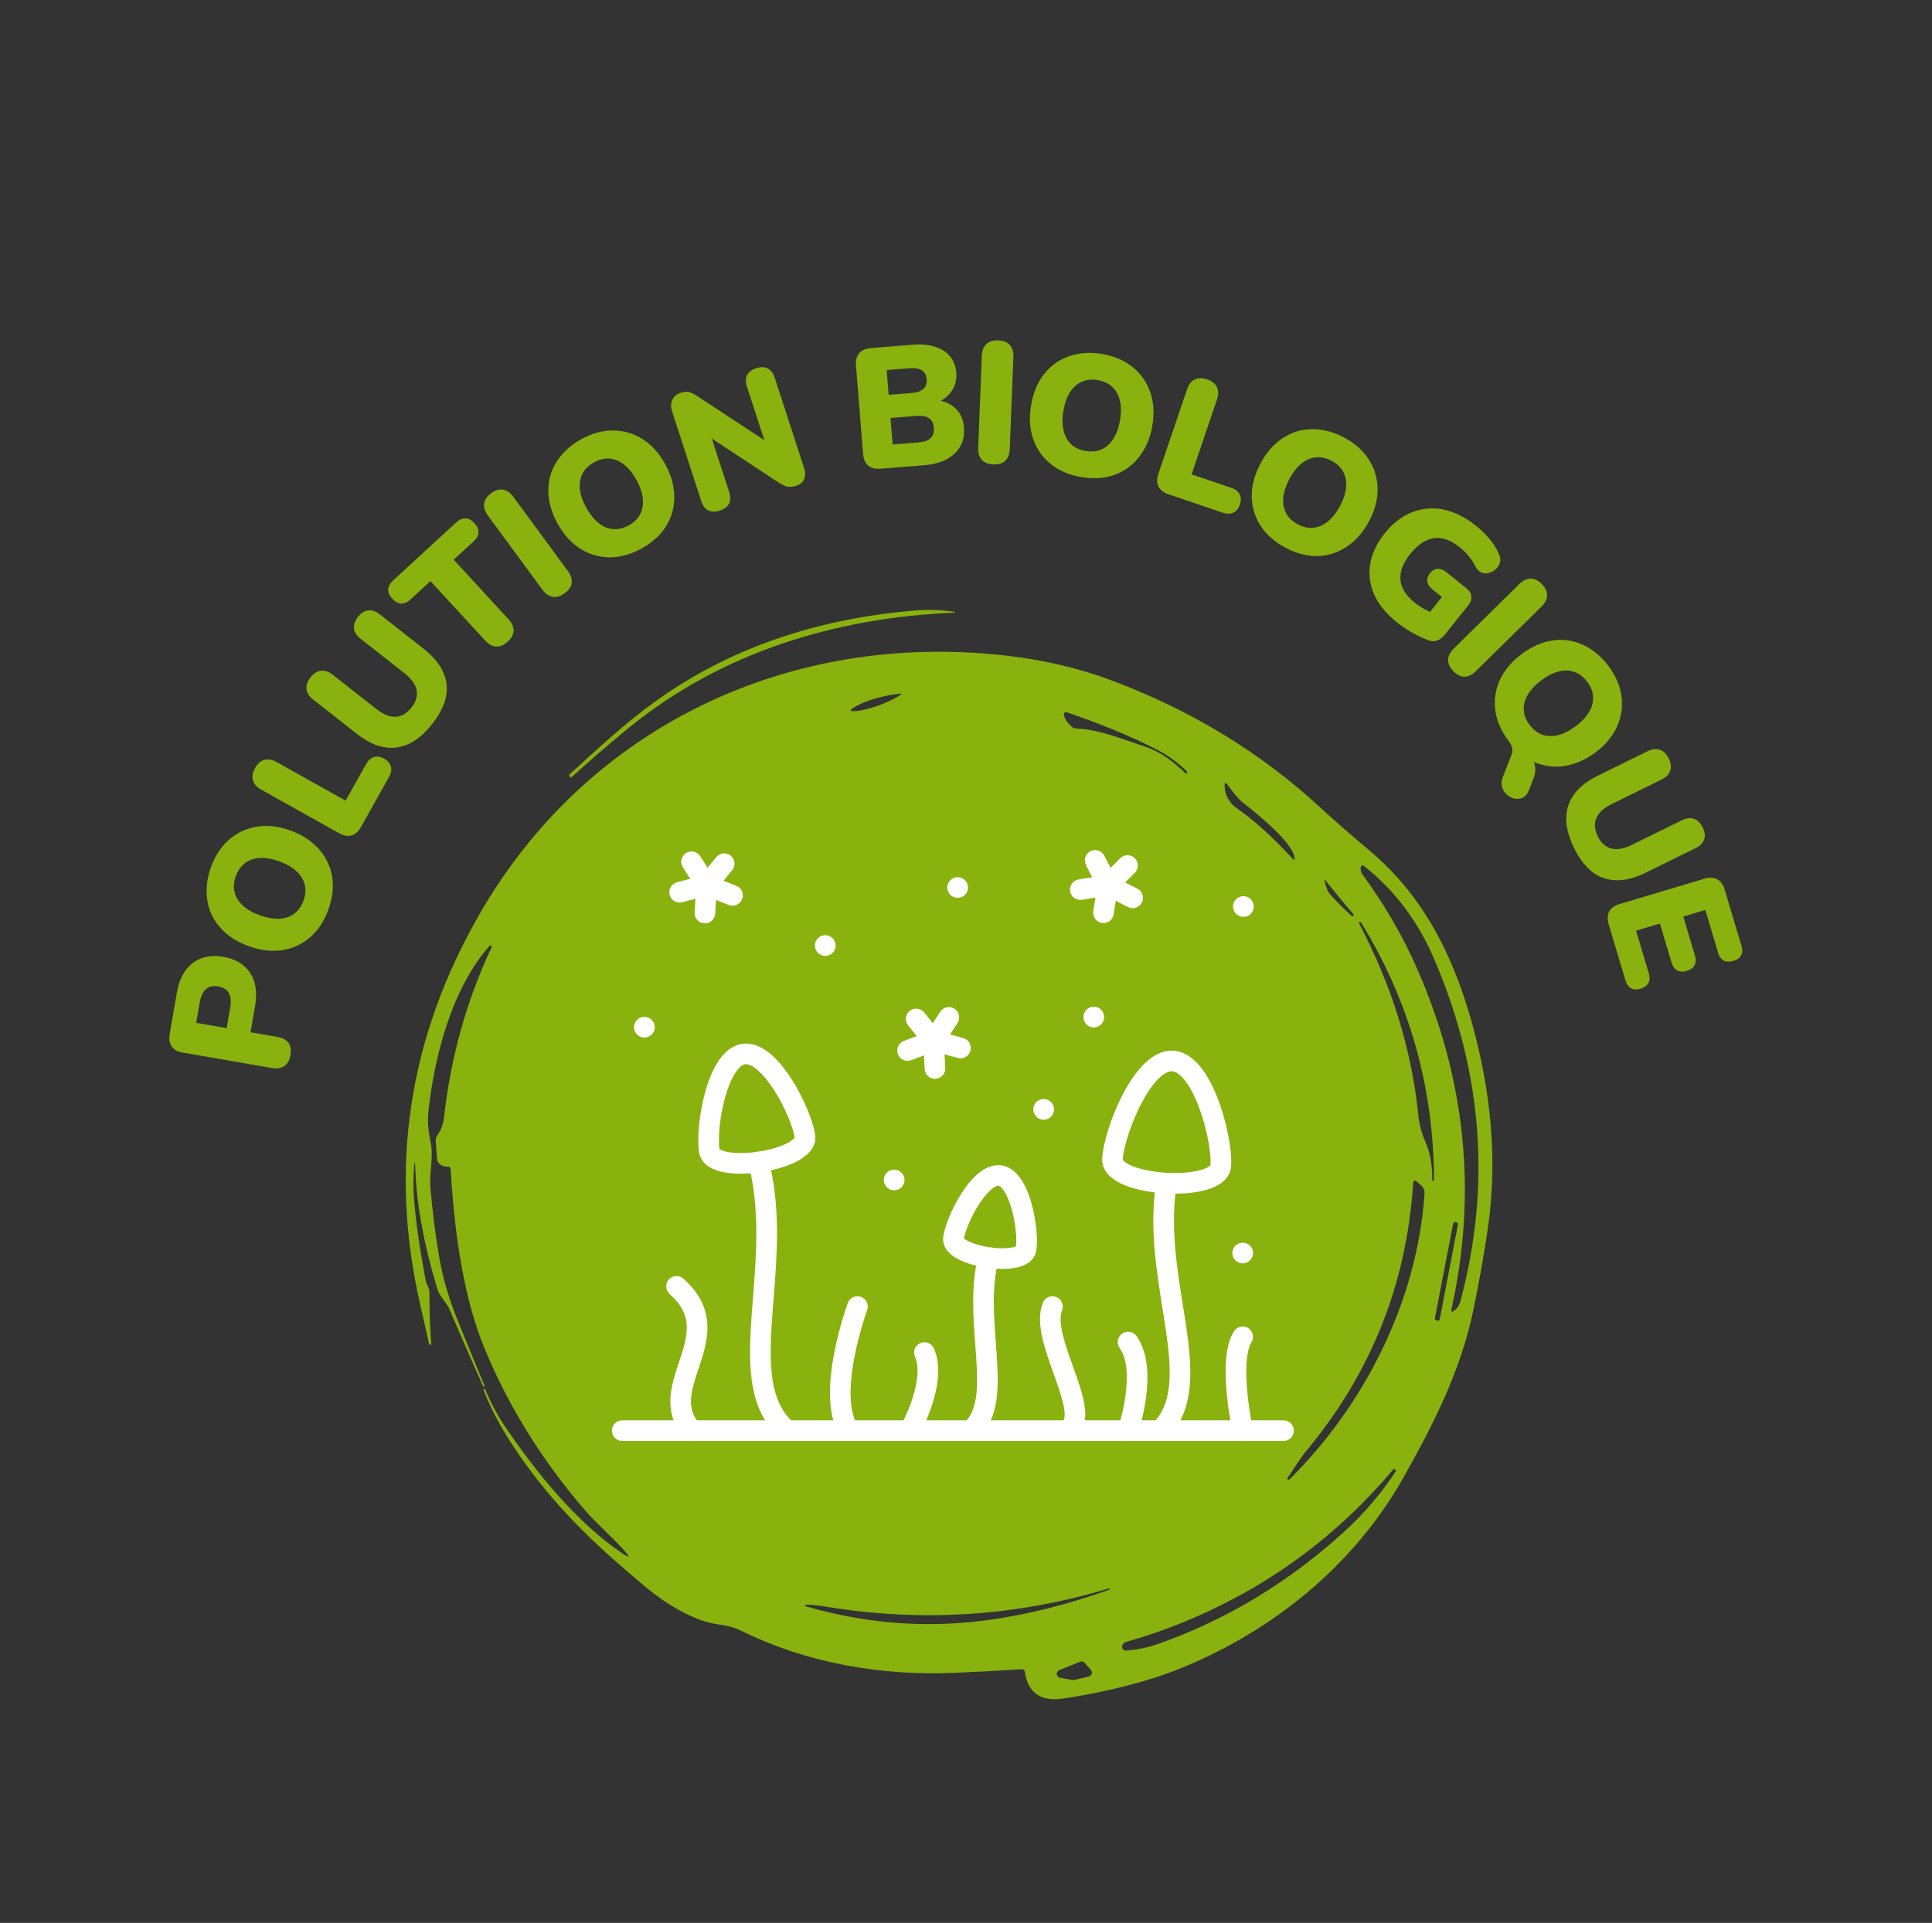 <svg xmlns="http://www.w3.org/2000/svg" width="225" height="224" viewBox="0 0 225 224" fill="none"><rect x="0" y="0" width="225" height="224" fill="#333333" stroke="none"/><path d="M33.829 122.92C33.729 123.498 33.494 123.917 33.124 124.178C32.741 124.436 32.26 124.516 31.682 124.416L21.277 122.615C20.686 122.513 20.26 122.277 19.999 121.907C19.74 121.524 19.661 121.043 19.761 120.465L20.6 115.617C20.873 114.041 21.49 112.896 22.453 112.183C23.404 111.454 24.589 111.213 26.008 111.458C27.427 111.704 28.469 112.331 29.134 113.339C29.787 114.331 29.977 115.616 29.705 117.193L29.176 120.247L32.31 120.789C32.888 120.889 33.315 121.119 33.591 121.478C33.854 121.835 33.933 122.315 33.829 122.92ZM26.398 119.766L26.817 117.342C26.935 116.659 26.881 116.109 26.656 115.691C26.418 115.271 26.003 115.009 25.412 114.907C24.807 114.803 24.329 114.909 23.976 115.227C23.623 115.545 23.388 116.045 23.27 116.729L22.85 119.153L26.398 119.766ZM38.24 105.964C37.753 107.305 37.044 108.381 36.112 109.192C35.167 109.998 34.079 110.497 32.846 110.688C31.618 110.867 30.321 110.709 28.955 110.214C27.927 109.841 27.05 109.346 26.324 108.728C25.602 108.097 25.047 107.378 24.659 106.571C24.276 105.751 24.078 104.871 24.064 103.93C24.038 102.984 24.207 102.01 24.571 101.008C25.057 99.666 25.764 98.597 26.692 97.798C27.624 96.988 28.706 96.487 29.939 96.295C31.158 96.099 32.458 96.251 33.837 96.751C34.864 97.124 35.739 97.626 36.461 98.256C37.187 98.874 37.748 99.595 38.144 100.419C38.532 101.227 38.739 102.103 38.765 103.049C38.778 103.989 38.603 104.961 38.24 105.964ZM35.344 104.914C35.585 104.25 35.633 103.629 35.488 103.051C35.343 102.474 35.021 101.953 34.523 101.489C34.024 101.025 33.362 100.642 32.534 100.342C31.293 99.892 30.228 99.818 29.339 100.12C28.449 100.421 27.825 101.067 27.466 102.057C27.23 102.709 27.182 103.33 27.323 103.92C27.455 104.493 27.771 105.012 28.269 105.476C28.755 105.936 29.417 106.318 30.257 106.622C31.498 107.072 32.57 107.149 33.471 106.852C34.361 106.55 34.985 105.904 35.344 104.914ZM42.031 96.353C41.745 96.865 41.38 97.188 40.938 97.323C40.491 97.439 40.012 97.354 39.5 97.067L30.426 91.986C29.902 91.693 29.579 91.329 29.456 90.893C29.333 90.457 29.415 89.984 29.702 89.472C29.995 88.948 30.356 88.631 30.785 88.52C31.221 88.397 31.7 88.482 32.224 88.775L40.251 93.27L42.635 89.012C42.883 88.57 43.188 88.298 43.551 88.196C43.909 88.075 44.303 88.135 44.733 88.376C45.164 88.618 45.427 88.925 45.523 89.3C45.625 89.663 45.553 90.065 45.305 90.507L42.031 96.353ZM50.347 84.32C49.714 85.128 49.054 85.763 48.369 86.226C47.674 86.68 46.953 86.962 46.206 87.071C45.468 87.17 44.708 87.091 43.927 86.833C43.144 86.558 42.348 86.103 41.54 85.469L36.489 81.507C36.007 81.128 35.743 80.718 35.7 80.277C35.645 79.828 35.799 79.373 36.161 78.911C36.532 78.439 36.937 78.181 37.379 78.137C37.817 78.075 38.278 78.233 38.761 78.611L43.843 82.599C44.651 83.232 45.399 83.531 46.088 83.496C46.777 83.46 47.389 83.101 47.924 82.419C48.451 81.748 48.649 81.073 48.52 80.396C48.391 79.718 47.922 79.062 47.114 78.429L42.032 74.441C41.549 74.063 41.282 73.658 41.23 73.228C41.176 72.778 41.33 72.323 41.692 71.861C42.054 71.4 42.456 71.147 42.897 71.103C43.327 71.051 43.784 71.215 44.266 71.593L49.317 75.556C50.398 76.403 51.157 77.304 51.595 78.258C52.031 79.193 52.144 80.172 51.935 81.194C51.716 82.208 51.187 83.25 50.347 84.32ZM59.122 74.748C58.691 75.145 58.249 75.334 57.797 75.316C57.335 75.287 56.906 75.056 56.509 74.625L50.132 67.692L47.821 69.817C47.458 70.151 47.092 70.315 46.724 70.309C46.357 70.285 46.011 70.096 45.687 69.743C45.352 69.379 45.193 69.019 45.208 68.661C45.233 68.294 45.427 67.943 45.79 67.609L53.12 60.867C53.483 60.533 53.844 60.373 54.202 60.388C54.57 60.394 54.92 60.578 55.254 60.942C55.579 61.295 55.734 61.66 55.718 62.037C55.703 62.395 55.514 62.741 55.151 63.075L52.84 65.2L59.217 72.133C59.615 72.565 59.813 73.008 59.813 73.46C59.804 73.904 59.574 74.333 59.122 74.748ZM65.756 69.11C65.283 69.457 64.823 69.597 64.376 69.529C63.92 69.45 63.515 69.168 63.16 68.685L56.824 60.062C56.46 59.568 56.313 59.097 56.381 58.65C56.45 58.203 56.72 57.805 57.193 57.458C57.676 57.103 58.136 56.963 58.573 57.039C59.02 57.108 59.426 57.389 59.789 57.883L66.125 66.505C66.48 66.989 66.633 67.456 66.584 67.906C66.526 68.346 66.25 68.747 65.756 69.11ZM74.699 63.904C73.448 64.59 72.205 64.93 70.97 64.924C69.728 64.905 68.581 64.561 67.529 63.892C66.489 63.215 65.619 62.24 64.92 60.966C64.394 60.007 64.062 59.056 63.925 58.113C63.799 57.163 63.856 56.257 64.098 55.394C64.351 54.525 64.783 53.733 65.394 53.017C65.999 52.29 66.769 51.67 67.704 51.157C68.955 50.47 70.192 50.134 71.416 50.147C72.651 50.153 73.795 50.491 74.847 51.161C75.893 51.819 76.768 52.791 77.474 54.077C78 55.035 78.326 55.99 78.452 56.94C78.589 57.883 78.534 58.795 78.288 59.676C78.046 60.538 77.623 61.333 77.018 62.061C76.407 62.776 75.634 63.391 74.699 63.904ZM73.217 61.203C73.837 60.864 74.283 60.429 74.555 59.899C74.827 59.37 74.929 58.766 74.862 58.088C74.794 57.411 74.548 56.686 74.125 55.915C73.49 54.758 72.739 53.998 71.872 53.638C71.005 53.277 70.109 53.35 69.186 53.857C68.578 54.191 68.132 54.625 67.849 55.161C67.57 55.679 67.465 56.277 67.532 56.955C67.593 57.62 67.839 58.345 68.269 59.128C68.904 60.285 69.658 61.05 70.531 61.423C71.399 61.783 72.294 61.71 73.217 61.203ZM83.837 59.478C83.304 59.651 82.853 59.644 82.484 59.456C82.114 59.267 81.84 58.901 81.663 58.355L78.293 47.989C78.111 47.431 78.113 46.961 78.297 46.579C78.477 46.184 78.795 45.912 79.252 45.764C79.657 45.632 79.999 45.605 80.277 45.683C80.555 45.761 80.891 45.932 81.285 46.196L89.763 51.768L89.231 51.941L86.992 45.056C86.819 44.523 86.82 44.074 86.996 43.709C87.184 43.339 87.544 43.068 88.077 42.895C88.609 42.721 89.054 42.731 89.411 42.923C89.781 43.112 90.052 43.472 90.225 44.005L93.651 54.542C93.808 55.023 93.807 55.451 93.648 55.825C93.485 56.187 93.188 56.438 92.757 56.578C92.326 56.718 91.959 56.753 91.656 56.684C91.361 56.597 91.019 56.428 90.629 56.176L82.144 50.586L82.677 50.413L84.915 57.298C85.093 57.843 85.087 58.3 84.899 58.67C84.723 59.036 84.369 59.305 83.837 59.478ZM102.579 54.6C101.954 54.651 101.463 54.529 101.105 54.237C100.759 53.931 100.562 53.472 100.513 52.86L99.687 42.593C99.638 41.982 99.76 41.504 100.053 41.16C100.358 40.8 100.823 40.596 101.448 40.546L106.312 40.154C107.322 40.073 108.192 40.157 108.921 40.406C109.662 40.641 110.241 41.015 110.657 41.53C111.073 42.045 111.31 42.668 111.369 43.399C111.435 44.223 111.253 44.947 110.821 45.57C110.403 46.192 109.797 46.642 109.004 46.92L108.978 46.601C109.949 46.697 110.717 47.023 111.284 47.58C111.864 48.135 112.191 48.878 112.266 49.808C112.365 51.044 111.999 52.057 111.166 52.846C110.345 53.621 109.171 54.07 107.643 54.193L102.579 54.6ZM103.957 51.781L106.928 51.542C107.605 51.487 108.087 51.321 108.372 51.044C108.67 50.753 108.798 50.348 108.756 49.83C108.714 49.311 108.524 48.938 108.185 48.712C107.859 48.484 107.357 48.397 106.679 48.452L103.709 48.691L103.957 51.781ZM103.492 45.999L106.104 45.789C106.768 45.736 107.244 45.577 107.53 45.313C107.83 45.048 107.96 44.67 107.92 44.178C107.881 43.687 107.692 43.34 107.355 43.14C107.03 42.926 106.536 42.845 105.871 42.898L103.259 43.109L103.492 45.999ZM115.683 54.099C115.097 54.076 114.651 53.898 114.343 53.566C114.037 53.22 113.895 52.748 113.919 52.148L114.342 41.456C114.366 40.843 114.544 40.383 114.877 40.076C115.209 39.769 115.669 39.627 116.255 39.651C116.854 39.674 117.301 39.852 117.595 40.184C117.902 40.516 118.043 40.989 118.019 41.602L117.596 52.293C117.573 52.893 117.401 53.353 117.081 53.674C116.762 53.982 116.296 54.123 115.683 54.099ZM125.928 55.575C124.521 55.337 123.335 54.832 122.371 54.06C121.408 53.276 120.722 52.294 120.313 51.116C119.917 49.94 119.84 48.636 120.082 47.203C120.264 46.125 120.594 45.173 121.072 44.348C121.563 43.525 122.17 42.85 122.895 42.324C123.633 41.799 124.463 41.446 125.386 41.264C126.312 41.069 127.3 41.06 128.352 41.238C129.759 41.476 130.938 41.98 131.89 42.749C132.855 43.521 133.542 44.496 133.951 45.674C134.363 46.839 134.446 48.144 134.201 49.59C134.019 50.669 133.683 51.619 133.192 52.442C132.714 53.267 132.105 53.949 131.366 54.486C130.641 55.013 129.816 55.373 128.89 55.569C127.967 55.751 126.98 55.753 125.928 55.575ZM126.441 52.538C127.138 52.656 127.758 52.591 128.3 52.345C128.842 52.099 129.296 51.689 129.664 51.115C130.031 50.542 130.288 49.821 130.435 48.953C130.655 47.652 130.537 46.591 130.081 45.77C129.625 44.949 128.877 44.451 127.839 44.275C127.155 44.16 126.536 44.224 125.98 44.468C125.441 44.701 124.987 45.105 124.62 45.678C124.254 46.238 123.997 46.959 123.848 47.84C123.628 49.141 123.745 50.209 124.199 51.043C124.655 51.864 125.403 52.362 126.441 52.538ZM136.063 57.571C135.508 57.383 135.123 57.084 134.911 56.673C134.715 56.255 134.711 55.768 134.899 55.212L138.24 45.363C138.432 44.795 138.732 44.411 139.137 44.211C139.543 44.01 140.024 44.004 140.579 44.193C141.148 44.386 141.526 44.683 141.713 45.084C141.914 45.49 141.917 45.977 141.725 46.545L138.77 55.258L143.391 56.825C143.871 56.988 144.194 57.238 144.361 57.577C144.545 57.906 144.558 58.305 144.399 58.772C144.241 59.239 143.986 59.554 143.635 59.717C143.297 59.884 142.888 59.886 142.408 59.723L136.063 57.571ZM149.695 63.797C148.435 63.127 147.469 62.274 146.797 61.237C146.132 60.189 145.79 59.041 145.774 57.794C145.769 56.553 146.108 55.291 146.79 54.008C147.303 53.042 147.917 52.244 148.63 51.611C149.356 50.985 150.146 50.537 150.999 50.266C151.865 50.001 152.764 49.928 153.698 50.047C154.638 50.154 155.578 50.458 156.52 50.959C157.78 51.628 158.74 52.478 159.4 53.509C160.072 54.546 160.416 55.688 160.433 56.935C160.456 58.17 160.123 59.435 159.434 60.73C158.921 61.695 158.302 62.491 157.576 63.117C156.862 63.749 156.07 64.204 155.198 64.48C154.344 64.751 153.447 64.833 152.508 64.726C151.574 64.607 150.637 64.298 149.695 63.797ZM151.141 61.077C151.764 61.409 152.373 61.544 152.965 61.481C153.557 61.418 154.118 61.173 154.647 60.745C155.177 60.316 155.648 59.714 156.061 58.937C156.681 57.771 156.904 56.727 156.73 55.804C156.556 54.881 156.004 54.173 155.074 53.678C154.462 53.353 153.854 53.218 153.25 53.275C152.665 53.326 152.107 53.565 151.577 53.993C151.054 54.41 150.582 55.012 150.163 55.801C149.543 56.967 149.317 58.017 149.485 58.951C149.659 59.874 150.21 60.583 151.141 61.077ZM162.658 72.473C161.4 71.464 160.516 70.371 160.007 69.193C159.509 68.025 159.369 66.835 159.587 65.626C159.805 64.416 160.364 63.25 161.265 62.127C161.966 61.253 162.731 60.576 163.56 60.096C164.408 59.614 165.293 59.332 166.213 59.25C167.142 59.157 168.085 59.281 169.043 59.622C170.019 59.96 170.985 60.513 171.942 61.281C172.462 61.698 172.951 62.175 173.409 62.713C173.874 63.24 174.259 63.848 174.562 64.535C174.732 64.877 174.773 65.2 174.683 65.504C174.612 65.806 174.455 66.065 174.213 66.281C173.99 66.495 173.722 66.648 173.41 66.739C173.116 66.828 172.821 66.813 172.523 66.694C172.234 66.565 171.992 66.311 171.799 65.934C171.604 65.538 171.353 65.158 171.048 64.793C170.751 64.418 170.399 64.068 169.993 63.743C169.296 63.184 168.614 62.841 167.946 62.716C167.288 62.598 166.648 62.692 166.027 62.998C165.407 63.303 164.812 63.809 164.245 64.516C163.394 65.577 163.012 66.587 163.098 67.545C163.185 68.503 163.737 69.391 164.757 70.208C165.069 70.458 165.432 70.698 165.846 70.928C166.27 71.166 166.716 71.378 167.182 71.564L165.788 72.215L167.928 69.547L166.836 68.671C166.482 68.387 166.277 68.078 166.222 67.742C166.176 67.415 166.283 67.091 166.541 66.768C166.8 66.446 167.09 66.276 167.41 66.26C167.75 66.242 168.096 66.374 168.45 66.658L170.759 68.51C171.123 68.802 171.319 69.122 171.348 69.47C171.396 69.815 171.273 70.17 170.981 70.534L168.216 73.982C167.966 74.294 167.685 74.505 167.375 74.615C167.075 74.734 166.747 74.727 166.391 74.595C165.769 74.37 165.134 74.074 164.487 73.709C163.84 73.344 163.23 72.932 162.658 72.473ZM169.258 78.181C168.846 77.763 168.642 77.328 168.646 76.875C168.659 76.413 168.879 75.972 169.307 75.551L176.932 68.045C177.369 67.615 177.814 67.401 178.266 67.405C178.719 67.408 179.151 67.619 179.563 68.037C179.984 68.465 180.188 68.9 180.175 69.343C180.171 69.796 179.951 70.237 179.514 70.667L171.888 78.174C171.461 78.595 171.021 78.813 170.568 78.828C170.125 78.834 169.688 78.618 169.258 78.181ZM178.057 92.062C177.881 92.495 177.645 92.78 177.349 92.919C177.043 93.065 176.719 93.1 176.377 93.023C176.044 92.956 175.743 92.799 175.473 92.551C175.212 92.314 175.03 92.017 174.929 91.659C174.827 91.302 174.858 90.921 175.021 90.515L176.036 87.903C176.14 87.642 176.162 87.383 176.104 87.127C176.045 86.871 175.9 86.588 175.667 86.279L178.128 87.858C178.488 88.338 178.701 88.812 178.768 89.278C178.846 89.737 178.775 90.232 178.557 90.762L178.057 92.062ZM175.679 86.295C174.823 85.154 174.311 83.972 174.142 82.748C173.985 81.516 174.163 80.332 174.677 79.195C175.2 78.07 176.042 77.071 177.205 76.199C178.079 75.542 178.974 75.079 179.888 74.81C180.811 74.551 181.716 74.48 182.604 74.597C183.5 74.725 184.346 75.041 185.14 75.544C185.946 76.04 186.669 76.715 187.309 77.568C188.165 78.709 188.674 79.886 188.834 81.1C189.002 82.323 188.829 83.504 188.315 84.64C187.811 85.768 186.973 86.772 185.8 87.652C184.925 88.308 184.027 88.766 183.104 89.025C182.19 89.295 181.279 89.37 180.372 89.25C179.484 89.133 178.637 88.826 177.832 88.331C177.037 87.827 176.32 87.148 175.679 86.295ZM178.143 84.446C178.567 85.012 179.061 85.391 179.623 85.586C180.186 85.781 180.798 85.796 181.459 85.633C182.121 85.471 182.803 85.125 183.507 84.597C184.563 83.805 185.208 82.954 185.442 82.044C185.677 81.135 185.478 80.259 184.846 79.416C184.429 78.862 183.936 78.482 183.365 78.277C182.813 78.074 182.207 78.055 181.545 78.218C180.895 78.372 180.212 78.718 179.498 79.254C178.442 80.046 177.791 80.901 177.546 81.819C177.312 82.728 177.511 83.604 178.143 84.446ZM183.317 98.788C182.863 97.867 182.577 96.998 182.456 96.18C182.348 95.356 182.407 94.585 182.632 93.865C182.863 93.156 183.264 92.506 183.834 91.913C184.422 91.327 185.177 90.807 186.098 90.353L191.858 87.519C192.409 87.248 192.892 87.189 193.309 87.34C193.737 87.486 194.081 87.822 194.34 88.349C194.605 88.887 194.661 89.364 194.509 89.781C194.376 90.203 194.034 90.55 193.483 90.821L187.687 93.673C186.766 94.126 186.172 94.671 185.906 95.308C185.639 95.944 185.697 96.651 186.08 97.428C186.457 98.194 186.979 98.665 187.645 98.843C188.312 99.02 189.106 98.882 190.027 98.428L195.823 95.576C196.374 95.305 196.854 95.24 197.265 95.38C197.693 95.525 198.037 95.862 198.296 96.388C198.555 96.914 198.608 97.386 198.457 97.802C198.317 98.213 197.972 98.553 197.422 98.824L191.661 101.659C190.429 102.265 189.288 102.559 188.239 102.541C187.207 102.528 186.276 102.206 185.445 101.575C184.627 100.937 183.917 100.009 183.317 98.788ZM187.354 107.696C187.174 107.096 187.19 106.59 187.401 106.179C187.628 105.777 188.036 105.488 188.624 105.312L198.492 102.361C199.079 102.185 199.572 102.205 199.971 102.42C200.385 102.644 200.683 103.056 200.862 103.656L202.805 110.152C202.943 110.612 202.931 110.991 202.77 111.29C202.608 111.588 202.311 111.803 201.876 111.933C201.429 112.066 201.05 112.055 200.738 111.897C200.44 111.736 200.222 111.425 200.084 110.966L198.6 106.003L196.032 106.771L197.39 111.312C197.524 111.759 197.51 112.132 197.349 112.431C197.192 112.742 196.89 112.965 196.443 113.098C195.995 113.232 195.621 113.212 195.318 113.038C195.019 112.877 194.803 112.573 194.67 112.126L193.311 107.585L190.533 108.416L192.017 113.378C192.155 113.838 192.137 114.219 191.963 114.522C191.801 114.821 191.504 115.035 191.069 115.165C190.622 115.299 190.249 115.285 189.951 115.124C189.652 114.962 189.434 114.652 189.296 114.192L187.354 107.696Z" fill="#89B20E"></path><mask id="mask0_39_6755" style="mask-type:alpha" maskUnits="userSpaceOnUse" x="5" y="2" width="215" height="215"><rect x="5" y="2" width="214.017" height="214.017" fill="#D9D9D9"></rect></mask><g mask="url(#mask0_39_6755)"><path d="M66.456 90.565C66.47 90.579 66.5 90.579 66.522 90.565C68.776 88.524 70.987 86.62 73.14 84.857C84.04 75.94 97.355 71.945 111.15 71.364C111.172 71.364 111.194 71.342 111.194 71.32C111.194 71.292 111.172 71.269 111.15 71.269C109.6 71.041 108.036 70.991 106.47 71.123C94.859 72.113 84.861 75.602 76.481 81.59C72.883 84.16 69.643 87.186 66.346 90.189C66.264 90.263 66.264 90.345 66.33 90.425L66.456 90.565Z" fill="#89B20E"></path><path d="M171.807 120.606C169.596 111.938 166.033 104.617 159.592 99.167C157.036 97 155.148 95.354 153.922 94.216C146.878 87.685 138.68 82.692 129.33 79.217C125.621 77.837 121.633 76.897 117.373 76.397C92.061 73.415 68.381 84.594 55.793 106.578C47.595 120.885 45.296 135.964 48.903 151.823C49.263 153.401 49.622 154.988 49.975 156.568C49.997 156.634 50.041 156.662 50.121 156.656C50.195 156.648 50.231 156.604 50.225 156.53C50.071 154.547 50.003 152.564 50.011 150.573C50.011 150.323 49.953 150.089 49.844 149.868C49.688 149.568 49.586 149.259 49.526 148.929C48.837 145.191 48.396 142.039 48.204 139.475C48.138 138.558 48.132 137.573 48.182 136.523C48.256 134.995 48.322 134.995 48.388 136.531C48.55 140.511 49.394 145.043 50.922 150.125C51.194 151.044 51.959 151.617 52.362 152.564C53.632 155.54 54.932 158.499 56.248 161.451C56.292 161.555 56.342 161.569 56.394 161.489C56.416 161.451 56.416 161.401 56.394 161.349C55.382 158.925 54.375 156.486 53.383 154.026C52.304 151.374 51.561 148.863 51.158 146.491C50.694 143.781 50.349 141.032 50.121 138.248C49.981 136.589 50.527 134.797 50.137 132.968C49.866 131.69 49.784 130.566 49.88 129.597C50.541 123.2 52.634 115.01 57.099 110.095C57.253 110.191 57.297 110.287 57.231 110.396C54.323 116.59 52.488 123.17 51.715 130.154C51.627 130.941 51.363 131.66 50.916 132.299C50.79 132.483 50.732 132.704 50.746 132.924L50.9 134.981C50.922 135.275 51.054 135.502 51.297 135.67C51.547 135.848 51.827 135.92 52.142 135.898C52.354 135.884 52.464 135.986 52.48 136.199C52.987 144.897 54.271 151.771 56.328 156.824C59.104 163.648 63.035 170.009 68.109 175.914C69.439 177.456 71.335 179.072 72.767 180.696C73.412 181.43 73.332 181.526 72.517 180.981C67.185 177.39 62.469 171.559 58.849 166.226C57.914 164.852 57.143 163.406 56.526 161.871C56.498 161.805 56.454 161.783 56.386 161.813H56.38C56.32 161.835 56.298 161.879 56.32 161.936C57.275 164.449 58.819 167.195 60.948 170.185C65.29 176.26 70.013 180.564 75.411 185.051C77.468 186.763 80.845 188.878 83.681 189.231C84.696 189.355 85.584 189.605 86.347 189.98C94.016 193.755 102.61 195.225 111.086 194.871C113.73 194.761 116.352 194.622 118.944 194.454C119.186 194.432 119.32 194.542 119.356 194.783C119.729 197.23 121.229 198.258 123.843 197.861C128.287 197.186 133.326 196.032 137.388 194.386C148.222 190.016 157.689 182.341 163.455 172.102C167.017 165.777 170.153 159.556 171.593 152.556C172.298 149.157 172.863 145.961 173.29 142.98C174.303 135.892 173.812 128.437 171.807 120.606ZM154.422 102.64C155.494 103.978 156.572 105.278 157.683 106.578V106.606L157.543 106.724C157.513 106.754 157.483 106.754 157.447 106.724C156.558 105.923 155.736 105.108 154.987 104.271C154.559 103.8 154.435 103.309 154.274 102.713C154.208 102.464 154.26 102.442 154.422 102.64ZM142.918 91.366C143.543 92.153 144.034 92.945 144.827 93.563C146.481 94.833 150.505 98.138 150.755 99.88C150.807 100.195 150.719 100.239 150.499 99.995C148.214 97.507 146.069 95.56 144.05 94.158C143.116 93.511 142.64 92.614 142.616 91.476C142.61 91.138 142.712 91.102 142.918 91.366ZM124.351 83.014C128.323 84.374 131.776 85.806 134.708 87.312C136.014 87.981 137.182 88.825 138.217 89.86C138.285 89.926 138.285 89.986 138.217 90.052C138.151 90.118 138.093 90.118 138.027 90.058C136.617 88.692 135.207 87.583 133.29 86.952C130.785 86.129 127.95 84.961 125.401 84.873C125.158 84.865 124.946 84.777 124.762 84.609C124.313 84.212 124.041 83.809 123.931 83.403C123.835 83.014 123.975 82.89 124.351 83.014ZM99.48 82.391C100.846 81.59 102.624 81.061 104.805 80.803C105.018 80.781 105.04 80.825 104.865 80.943C103.439 81.905 100.994 82.736 99.62 82.838C98.937 82.89 98.885 82.736 99.48 82.391ZM126.811 195.291L125.108 195.702C125.042 195.716 124.982 195.716 124.916 195.708L123.446 195.436C122.991 195.357 122.933 194.725 123.358 194.556L125.791 193.571C125.974 193.497 126.186 193.549 126.312 193.697L127.053 194.542C127.28 194.797 127.149 195.209 126.811 195.291ZM129.168 185.191C121.786 187.813 114.89 189.149 108.493 189.193C103.652 189.223 98.775 188.532 93.847 187.122C93.794 187.108 93.767 187.064 93.773 187.012C93.781 186.961 93.825 186.925 93.876 186.925C94.537 186.939 95.227 187.004 95.947 187.122C107.075 188.988 118.02 188.327 128.794 185.139C128.868 185.117 128.94 185.087 129.014 185.059C129.096 185.021 129.154 185.021 129.198 185.073C129.25 185.125 129.242 185.169 129.168 185.191ZM162.53 171.433C160.832 173.989 158.893 176.274 156.698 178.287C150.198 184.242 142.956 188.636 134.985 191.464C133.685 191.925 132.385 192.191 131.101 192.271C130.917 192.287 130.747 192.161 130.704 191.977C130.616 191.61 130.791 191.36 131.241 191.236C133.935 190.472 136.565 189.531 139.127 188.422C148.222 184.47 155.949 178.698 162.31 171.111C162.324 171.095 162.338 171.095 162.346 171.103L162.492 171.221C162.574 171.279 162.588 171.353 162.53 171.433ZM150.162 172.344C150.102 172.395 150.044 172.403 149.978 172.352C149.91 172.3 149.904 172.242 149.948 172.176C150.683 171.117 151.35 169.949 152.167 168.972C159.666 159.945 163.8 149.59 164.571 137.903C164.601 137.478 164.771 137.412 165.086 137.705L165.548 138.139C165.797 138.374 165.923 138.704 165.901 139.041C165.048 151.587 158.909 163.678 150.162 172.344ZM166.938 137.557H166.93C166.834 137.565 166.79 137.53 166.798 137.434C166.82 135.736 166.548 134.254 165.989 132.982C165.556 131.997 165.284 130.971 165.174 129.89C164.409 122.303 162.11 114.856 158.276 107.555C158.248 107.503 158.262 107.459 158.32 107.429L158.328 107.423C158.41 107.379 158.468 107.393 158.52 107.473C164.146 116.647 166.973 126.651 167.003 137.486C167.003 137.537 166.981 137.557 166.938 137.557ZM167.433 153.85L167.261 153.816C167.149 153.798 167.083 153.688 167.103 153.584L169.234 142.52C169.258 142.414 169.36 142.341 169.466 142.363L169.64 142.397C169.75 142.414 169.815 142.524 169.795 142.628L167.666 153.692C167.643 153.798 167.539 153.872 167.433 153.85ZM170.095 151.521C169.955 152.051 169.692 152.446 169.316 152.704C169.059 152.873 168.971 152.814 169.037 152.512C172.048 138.961 170.704 125.71 164.998 112.755C163.359 109.03 161.26 105.41 158.703 101.907C158.542 101.685 158.46 101.443 158.46 101.18C158.468 100.774 158.621 100.7 158.937 100.95C162.448 103.742 165.144 107.335 167.031 111.733C172.651 124.838 173.672 138.103 170.095 151.521Z" fill="#89B20E"></path></g><mask id="mask1_39_6755" style="mask-type:alpha" maskUnits="userSpaceOnUse" x="46" y="67" width="130" height="133"><rect x="46" y="67.41" width="130" height="132" fill="#D9D9D9"></rect></mask><g mask="url(#mask1_39_6755)"><path d="M149.481 167.73H72.463C71.87 167.73 71.387 167.249 71.387 166.654C71.387 166.058 71.87 165.577 72.463 165.577H149.481C150.076 165.577 150.557 166.058 150.557 166.654C150.557 167.249 150.076 167.73 149.481 167.73Z" fill="white"></path><path d="M149.481 167.73H72.463C71.87 167.73 71.387 167.249 71.387 166.654C71.387 166.058 71.87 165.577 72.463 165.577H149.481C150.076 165.577 150.557 166.058 150.557 166.654C150.557 167.249 150.076 167.73 149.481 167.73Z" stroke="white" stroke-width="0.25"></path><path d="M91.644 167.726C91.39 167.726 91.136 167.638 90.933 167.457C89.928 166.572 89.139 165.475 88.586 164.199C88.097 163.067 87.777 161.779 87.611 160.263C87.314 157.527 87.559 154.419 87.821 151.128C88.205 146.283 88.642 140.789 87.306 135.626C87.158 135.049 87.504 134.462 88.079 134.314C88.654 134.164 89.241 134.512 89.389 135.087C90.815 140.599 90.365 146.283 89.966 151.3C89.714 154.485 89.475 157.495 89.752 160.029C90.042 162.685 90.869 164.533 92.355 165.843C92.802 166.236 92.844 166.915 92.453 167.361C92.239 167.602 91.941 167.726 91.644 167.726Z" fill="white"></path><path d="M91.644 167.726C91.39 167.726 91.136 167.638 90.933 167.457C89.928 166.572 89.139 165.475 88.586 164.199C88.097 163.067 87.777 161.779 87.611 160.263C87.314 157.527 87.559 154.419 87.821 151.128C88.205 146.283 88.642 140.789 87.306 135.626C87.158 135.049 87.504 134.462 88.079 134.314C88.654 134.164 89.241 134.512 89.389 135.087C90.815 140.599 90.365 146.283 89.966 151.3C89.714 154.485 89.475 157.495 89.752 160.029C90.042 162.685 90.869 164.533 92.355 165.843C92.802 166.236 92.844 166.915 92.453 167.361C92.239 167.602 91.941 167.726 91.644 167.726Z" stroke="white" stroke-width="0.25"></path><path d="M86.245 136.595C85.572 136.595 84.945 136.547 84.392 136.447C83.681 136.319 83.094 136.107 82.641 135.818C81.852 135.313 81.606 134.665 81.536 134.21C81.283 132.525 81.574 129.657 82.249 127.238C82.894 124.913 84.148 122.07 86.439 121.724C88.728 121.379 90.765 123.725 92.069 125.754C93.427 127.867 94.552 130.519 94.805 132.207C94.875 132.66 94.829 133.353 94.226 134.068C93.879 134.478 93.379 134.853 92.738 135.187C91.68 135.736 90.228 136.169 88.656 136.407C87.823 136.533 87.002 136.595 86.245 136.595ZM86.885 123.843C86.841 123.843 86.799 123.847 86.759 123.853C85.912 123.981 84.955 125.535 84.32 127.815C83.659 130.196 83.489 132.722 83.665 133.889C83.695 133.952 84.013 134.224 84.991 134.364C85.914 134.494 87.102 134.464 88.332 134.278C89.567 134.092 90.711 133.771 91.554 133.371C92.436 132.954 92.664 132.602 92.678 132.527C92.501 131.358 91.592 128.996 90.256 126.919C89.039 125.025 87.737 123.843 86.885 123.843Z" fill="white"></path><path d="M86.245 136.595C85.572 136.595 84.945 136.547 84.392 136.447C83.681 136.319 83.094 136.107 82.641 135.818C81.852 135.313 81.606 134.665 81.536 134.21C81.283 132.525 81.574 129.657 82.249 127.238C82.894 124.913 84.148 122.07 86.439 121.724C88.728 121.379 90.765 123.725 92.069 125.754C93.427 127.867 94.552 130.519 94.805 132.207C94.875 132.66 94.829 133.353 94.226 134.068C93.879 134.478 93.379 134.853 92.738 135.187C91.68 135.736 90.228 136.169 88.656 136.407C87.823 136.533 87.002 136.595 86.245 136.595ZM86.885 123.843C86.841 123.843 86.799 123.847 86.759 123.853C85.912 123.981 84.955 125.535 84.32 127.815C83.659 130.196 83.489 132.722 83.665 133.889C83.695 133.952 84.013 134.224 84.991 134.364C85.914 134.494 87.102 134.464 88.332 134.278C89.567 134.092 90.711 133.771 91.554 133.371C92.436 132.954 92.664 132.602 92.678 132.527C92.501 131.358 91.592 128.996 90.256 126.919C89.039 125.025 87.737 123.843 86.885 123.843Z" stroke="white" stroke-width="0.25"></path><path d="M135.235 167.612C134.969 167.612 134.704 167.514 134.494 167.317C134.063 166.907 134.045 166.226 134.454 165.795C135.678 164.503 136.278 162.763 136.341 160.321C136.401 157.978 135.962 155.238 135.499 152.334C134.776 147.821 133.959 142.706 134.794 137.637C134.89 137.05 135.443 136.653 136.03 136.751C136.617 136.847 137.012 137.4 136.917 137.987C136.138 142.71 136.927 147.643 137.624 151.995C138.105 154.998 138.558 157.834 138.492 160.377C138.456 161.789 138.265 163.001 137.905 164.083C137.5 165.308 136.865 166.382 136.016 167.277C135.804 167.501 135.521 167.612 135.235 167.612Z" fill="white"></path><path d="M135.235 167.612C134.969 167.612 134.704 167.514 134.494 167.317C134.063 166.907 134.045 166.226 134.454 165.795C135.678 164.503 136.278 162.763 136.341 160.321C136.401 157.978 135.962 155.238 135.499 152.334C134.776 147.821 133.959 142.706 134.794 137.637C134.89 137.05 135.443 136.653 136.03 136.751C136.617 136.847 137.012 137.4 136.917 137.987C136.138 142.71 136.927 147.643 137.624 151.995C138.105 154.998 138.558 157.834 138.492 160.377C138.456 161.789 138.265 163.001 137.905 164.083C137.5 165.308 136.865 166.382 136.016 167.277C135.804 167.501 135.521 167.612 135.235 167.612Z" stroke="white" stroke-width="0.25"></path><path d="M136.825 138.922C136.441 138.922 136.052 138.912 135.658 138.888C133.891 138.78 132.241 138.446 131.015 137.943C130.28 137.643 129.697 137.282 129.282 136.872C128.571 136.169 128.457 135.439 128.485 134.951C128.601 133.058 129.585 130.002 130.881 127.52C132.118 125.155 134.121 122.369 136.643 122.521C139.167 122.673 140.821 125.681 141.764 128.175C142.752 130.795 143.363 133.947 143.25 135.84C143.222 136.329 143.02 137.038 142.229 137.651C141.768 138.009 141.145 138.296 140.38 138.508C139.387 138.78 138.153 138.922 136.825 138.922ZM136.451 124.668C135.431 124.668 134.037 126.132 132.789 128.516C131.826 130.364 130.741 133.292 130.634 135.081C130.628 135.203 130.909 135.574 131.83 135.952C132.828 136.359 134.272 136.647 135.786 136.739C137.302 136.829 138.77 136.719 139.81 136.431C140.769 136.167 141.095 135.832 141.103 135.712C141.183 134.376 140.735 131.546 139.751 128.936C138.778 126.366 137.54 124.732 136.513 124.67C136.493 124.668 136.473 124.668 136.451 124.668Z" fill="white"></path><path d="M128.485 134.951C128.457 135.439 128.571 136.169 129.282 136.872C129.697 137.282 130.28 137.643 131.015 137.943C132.241 138.446 133.891 138.78 135.658 138.888C136.052 138.912 136.441 138.922 136.825 138.922C138.153 138.922 139.387 138.78 140.38 138.508C141.145 138.296 141.768 138.009 142.229 137.651C143.02 137.038 143.222 136.329 143.25 135.84C143.363 133.947 142.752 130.795 141.764 128.175C140.821 125.681 139.167 122.673 136.643 122.521C134.121 122.369 132.118 125.155 130.881 127.52C129.585 130.002 128.601 133.058 128.485 134.951ZM128.485 134.951L129.559 135.015M136.451 124.668C135.431 124.668 134.037 126.132 132.789 128.516C131.826 130.364 130.741 133.292 130.634 135.081C130.628 135.203 130.909 135.574 131.83 135.952C132.828 136.359 134.272 136.647 135.786 136.739C137.302 136.829 138.77 136.719 139.81 136.431C140.769 136.167 141.095 135.832 141.103 135.712C141.183 134.376 140.735 131.546 139.751 128.936C138.778 126.366 137.54 124.732 136.513 124.67C136.493 124.668 136.473 124.668 136.451 124.668Z" stroke="white" stroke-width="0.25"></path><path d="M113.091 167.688C112.793 167.688 112.496 167.564 112.282 167.323C111.889 166.877 111.93 166.198 112.38 165.805C114.265 164.141 114.006 160.666 113.706 156.644C113.46 153.371 113.185 149.66 114.075 146.217C114.223 145.642 114.81 145.294 115.384 145.444C115.961 145.592 116.306 146.179 116.158 146.756C115.356 149.856 115.609 153.225 115.853 156.484C116.015 158.661 116.168 160.718 115.983 162.539C115.761 164.726 115.046 166.322 113.802 167.418C113.598 167.6 113.344 167.688 113.091 167.688Z" fill="white"></path><path d="M113.091 167.688C112.793 167.688 112.496 167.564 112.282 167.323C111.889 166.877 111.93 166.198 112.38 165.805C114.265 164.141 114.006 160.666 113.706 156.644C113.46 153.371 113.185 149.66 114.075 146.217C114.223 145.642 114.81 145.294 115.384 145.444C115.961 145.592 116.306 146.179 116.158 146.756C115.356 149.856 115.609 153.225 115.853 156.484C116.015 158.661 116.168 160.718 115.983 162.539C115.761 164.726 115.046 166.322 113.802 167.418C113.598 167.6 113.344 167.688 113.091 167.688Z" stroke="white" stroke-width="0.25"></path><path d="M116.734 147.689C116.144 147.689 115.511 147.641 114.866 147.543C113.644 147.359 112.514 147.02 111.685 146.59C111.168 146.323 110.76 146.015 110.477 145.678C109.955 145.063 109.917 144.457 109.977 144.06C110.175 142.746 111.046 140.691 112.094 139.059C113.574 136.756 115.142 135.658 116.628 135.882C118.112 136.107 119.286 137.619 120.019 140.255C120.538 142.125 120.764 144.346 120.564 145.658C120.478 146.229 120.055 147.235 118.186 147.573C117.752 147.651 117.261 147.689 116.734 147.689ZM112.12 144.294C112.34 144.571 113.4 145.144 115.188 145.414C116.973 145.686 118.158 145.45 118.449 145.25C118.557 144.354 118.423 142.548 117.946 140.833C117.431 138.987 116.736 138.075 116.306 138.011C115.877 137.945 114.942 138.61 113.906 140.223C112.943 141.719 112.28 143.407 112.12 144.294Z" fill="white"></path><path d="M112.106 144.38V144.382M116.734 147.689C116.144 147.689 115.511 147.641 114.866 147.543C113.644 147.359 112.514 147.02 111.685 146.59C111.168 146.323 110.76 146.015 110.477 145.678C109.955 145.063 109.917 144.457 109.977 144.06C110.175 142.746 111.046 140.691 112.094 139.059C113.574 136.756 115.142 135.658 116.628 135.882C118.112 136.107 119.286 137.619 120.019 140.255C120.538 142.125 120.764 144.346 120.564 145.658C120.478 146.229 120.055 147.235 118.186 147.573C117.752 147.651 117.261 147.689 116.734 147.689ZM112.12 144.294C112.34 144.571 113.4 145.144 115.188 145.414C116.973 145.686 118.158 145.45 118.449 145.25C118.557 144.354 118.423 142.548 117.946 140.833C117.431 138.987 116.736 138.075 116.306 138.011C115.877 137.945 114.942 138.61 113.906 140.223C112.943 141.719 112.28 143.407 112.12 144.294Z" stroke="white" stroke-width="0.25"></path><path d="M98.779 167.612C98.41 167.612 98.052 167.423 97.851 167.081C96.647 165.034 96.461 161.817 97.299 157.521C97.901 154.435 98.813 151.933 98.853 151.829C99.057 151.272 99.676 150.984 100.233 151.19C100.793 151.396 101.078 152.013 100.872 152.57C100.864 152.596 99.974 155.038 99.406 157.962C98.688 161.659 98.791 164.435 99.706 165.991C100.008 166.502 99.836 167.161 99.325 167.462C99.153 167.564 98.965 167.612 98.779 167.612Z" fill="white"></path><path d="M98.779 167.612C98.41 167.612 98.052 167.423 97.851 167.081C96.647 165.034 96.461 161.817 97.299 157.521C97.901 154.435 98.813 151.933 98.853 151.829C99.057 151.272 99.676 150.984 100.233 151.19C100.793 151.396 101.078 152.013 100.872 152.57C100.864 152.596 99.974 155.038 99.406 157.962C98.688 161.659 98.791 164.435 99.706 165.991C100.008 166.502 99.836 167.161 99.325 167.462C99.153 167.564 98.965 167.612 98.779 167.612Z" stroke="white" stroke-width="0.25"></path><path d="M124.329 167.726C123.971 167.726 123.624 167.548 123.418 167.225C123.101 166.723 123.25 166.058 123.752 165.741C124.68 165.152 123.65 162.282 122.823 159.973C121.772 157.047 120.686 154.022 121.565 151.803C121.784 151.25 122.41 150.98 122.963 151.2C123.516 151.417 123.786 152.045 123.566 152.596C122.987 154.06 123.975 156.816 124.848 159.246C125.427 160.86 125.974 162.384 126.182 163.728C126.464 165.555 126.034 166.843 124.904 167.558C124.724 167.672 124.527 167.726 124.329 167.726Z" fill="white"></path><path d="M124.329 167.726C123.971 167.726 123.624 167.548 123.418 167.225C123.101 166.723 123.25 166.058 123.752 165.741C124.68 165.152 123.65 162.282 122.823 159.973C121.772 157.047 120.686 154.022 121.565 151.803C121.784 151.25 122.41 150.98 122.963 151.2C123.516 151.417 123.786 152.045 123.566 152.596C122.987 154.06 123.975 156.816 124.848 159.246C125.427 160.86 125.974 162.384 126.182 163.728C126.464 165.555 126.034 166.843 124.904 167.558C124.724 167.672 124.527 167.726 124.329 167.726Z" stroke="white" stroke-width="0.25"></path><path d="M131.375 167.73C131.261 167.73 131.143 167.712 131.029 167.672C130.466 167.482 130.164 166.871 130.354 166.308C130.36 166.292 130.925 164.603 131.203 162.56C131.544 160.019 131.303 158.084 130.498 156.96C130.152 156.474 130.266 155.803 130.75 155.458C131.233 155.112 131.904 155.224 132.249 155.707C133.4 157.315 133.761 159.73 133.33 162.885C133.024 165.126 132.419 166.923 132.393 166.999C132.241 167.447 131.824 167.73 131.375 167.73Z" fill="white"></path><path d="M131.375 167.73C131.261 167.73 131.143 167.712 131.029 167.672C130.466 167.482 130.164 166.871 130.354 166.308C130.36 166.292 130.925 164.603 131.203 162.56C131.544 160.019 131.303 158.084 130.498 156.96C130.152 156.474 130.266 155.803 130.75 155.458C131.233 155.112 131.904 155.224 132.249 155.707C133.4 157.315 133.761 159.73 133.33 162.885C133.024 165.126 132.419 166.923 132.393 166.999C132.241 167.447 131.824 167.73 131.375 167.73Z" stroke="white" stroke-width="0.25"></path><path d="M144.723 167.73C144.228 167.73 143.781 167.385 143.673 166.881C143.655 166.795 143.216 164.752 142.992 162.33C142.672 158.873 142.942 156.524 143.815 155.146C144.134 154.645 144.799 154.495 145.301 154.815C145.802 155.132 145.952 155.797 145.634 156.3C145.295 156.832 144.781 158.298 145.135 162.132C145.347 164.425 145.772 166.406 145.776 166.426C145.902 167.007 145.532 167.58 144.951 167.706C144.875 167.722 144.799 167.73 144.723 167.73Z" fill="white"></path><path d="M144.723 167.73C144.228 167.73 143.781 167.385 143.673 166.881C143.655 166.795 143.216 164.752 142.992 162.33C142.672 158.873 142.942 156.524 143.815 155.146C144.134 154.645 144.799 154.495 145.301 154.815C145.802 155.132 145.952 155.797 145.634 156.3C145.295 156.832 144.781 158.298 145.135 162.132C145.347 164.425 145.772 166.406 145.776 166.426C145.902 167.007 145.532 167.58 144.951 167.706C144.875 167.722 144.799 167.73 144.723 167.73Z" stroke="white" stroke-width="0.25"></path><path d="M106.029 167.612C105.853 167.612 105.676 167.568 105.51 167.479C104.991 167.191 104.801 166.536 105.088 166.017C105.094 166.003 105.837 164.647 106.389 162.931C107.072 160.81 107.169 159.103 106.674 157.992C106.43 157.451 106.674 156.814 107.217 156.57C107.761 156.329 108.396 156.572 108.639 157.113C109.37 158.749 109.298 160.94 108.426 163.628C107.809 165.531 107.006 166.995 106.972 167.055C106.776 167.411 106.409 167.612 106.029 167.612Z" fill="white"></path><path d="M106.029 167.612C105.853 167.612 105.676 167.568 105.51 167.479C104.991 167.191 104.801 166.536 105.088 166.017C105.094 166.003 105.837 164.647 106.389 162.931C107.072 160.81 107.169 159.103 106.674 157.992C106.43 157.451 106.674 156.814 107.217 156.57C107.761 156.329 108.396 156.572 108.639 157.113C109.37 158.749 109.298 160.94 108.426 163.628C107.809 165.531 107.006 166.995 106.972 167.055C106.776 167.411 106.409 167.612 106.029 167.612Z" stroke="white" stroke-width="0.25"></path><path d="M80.549 167.73C80.246 167.73 79.944 167.602 79.731 167.353C77.266 164.471 78.287 161.419 79.189 158.729C79.683 157.253 80.15 155.857 80.108 154.509C80.064 153.067 79.417 151.841 78.075 150.653C77.63 150.259 77.588 149.578 77.981 149.133C78.375 148.689 79.056 148.647 79.499 149.041C81.294 150.627 82.197 152.394 82.261 154.443C82.313 156.177 81.762 157.822 81.231 159.412C80.807 160.676 80.408 161.868 80.35 162.989C80.292 164.133 80.615 165.076 81.366 165.955C81.754 166.406 81.7 167.085 81.249 167.472C81.045 167.646 80.797 167.73 80.549 167.73Z" fill="white"></path><path d="M80.549 167.73C80.246 167.73 79.944 167.602 79.731 167.353C77.266 164.471 78.287 161.419 79.189 158.729C79.683 157.253 80.15 155.857 80.108 154.509C80.064 153.067 79.417 151.841 78.075 150.653C77.63 150.259 77.588 149.578 77.981 149.133C78.375 148.689 79.056 148.647 79.499 149.041C81.294 150.627 82.197 152.394 82.261 154.443C82.313 156.177 81.762 157.822 81.231 159.412C80.807 160.676 80.408 161.868 80.35 162.989C80.292 164.133 80.615 165.076 81.366 165.955C81.754 166.406 81.7 167.085 81.249 167.472C81.045 167.646 80.797 167.73 80.549 167.73Z" stroke="white" stroke-width="0.25"></path><path d="M127.382 119.561C126.785 119.561 126.3 119.076 126.3 118.479C126.3 117.884 126.785 117.396 127.382 117.396C127.979 117.396 128.465 117.884 128.465 118.479C128.465 119.076 127.979 119.561 127.382 119.561Z" fill="white"></path><circle cx="127.382" cy="118.479" r="1.082" stroke="white" stroke-width="0.25"></circle><path d="M111.527 104.467C110.93 104.467 110.445 103.982 110.445 103.384C110.445 102.789 110.93 102.302 111.527 102.302C112.124 102.302 112.609 102.789 112.609 103.384C112.609 103.982 112.124 104.467 111.527 104.467Z" fill="white"></path><circle cx="111.528" cy="103.385" r="1.082" stroke="white" stroke-width="0.25"></circle><path d="M144.725 147.05C144.128 147.05 143.643 146.564 143.643 145.967C143.643 145.37 144.128 144.885 144.725 144.885C145.323 144.885 145.808 145.37 145.808 145.967C145.808 146.564 145.323 147.05 144.725 147.05Z" fill="white"></path><circle cx="144.725" cy="145.966" r="1.082" stroke="white" stroke-width="0.25"></circle><path d="M104.132 138.538C103.535 138.538 103.049 138.053 103.049 137.455C103.049 136.86 103.535 136.373 104.132 136.373C104.729 136.373 105.214 136.86 105.214 137.455C105.214 138.053 104.729 138.538 104.132 138.538Z" fill="white"></path><circle cx="104.132" cy="137.456" r="1.082" stroke="white" stroke-width="0.25"></circle><path d="M96.109 111.227C95.512 111.227 95.027 110.742 95.027 110.145C95.027 109.55 95.512 109.062 96.109 109.062C96.706 109.062 97.192 109.55 97.192 110.145C97.192 110.742 96.706 111.227 96.109 111.227Z" fill="white"></path><circle cx="96.109" cy="110.144" r="1.082" stroke="white" stroke-width="0.25"></circle><path d="M144.803 106.684C144.206 106.684 143.721 106.198 143.721 105.601C143.721 105.006 144.206 104.519 144.803 104.519C145.401 104.519 145.886 105.006 145.886 105.601C145.886 106.198 145.401 106.684 144.803 106.684Z" fill="white"></path><circle cx="144.804" cy="105.601" r="1.082" stroke="white" stroke-width="0.25"></circle><path d="M121.543 130.316C120.946 130.316 120.46 129.83 120.46 129.233C120.46 128.638 120.946 128.151 121.543 128.151C122.14 128.151 122.625 128.638 122.625 129.233C122.625 129.83 122.14 130.316 121.543 130.316Z" fill="white"></path><circle cx="121.543" cy="129.234" r="1.082" stroke="white" stroke-width="0.25"></circle><path d="M75.046 120.742C74.448 120.742 73.963 120.256 73.963 119.659C73.963 119.064 74.448 118.577 75.046 118.577C75.643 118.577 76.128 119.064 76.128 119.659C76.128 120.256 75.643 120.742 75.046 120.742Z" fill="white"></path><circle cx="75.046" cy="119.658" r="1.082" stroke="white" stroke-width="0.25"></circle><path d="M108.729 122.303C108.414 122.303 108.102 122.166 107.888 121.9L105.857 119.37C105.486 118.906 105.56 118.229 106.023 117.858C106.486 117.484 107.163 117.56 107.537 118.024L109.568 120.554C109.939 121.017 109.865 121.694 109.402 122.066C109.204 122.226 108.965 122.303 108.729 122.303Z" fill="white"></path><path d="M108.729 122.303C108.414 122.303 108.102 122.166 107.888 121.9L105.857 119.37C105.486 118.906 105.56 118.229 106.023 117.858C106.486 117.484 107.163 117.56 107.537 118.024L109.568 120.554C109.939 121.017 109.865 121.694 109.402 122.066C109.204 122.226 108.965 122.303 108.729 122.303Z" stroke="white" stroke-width="0.25"></path><path d="M105.693 123.454C105.26 123.454 104.851 123.188 104.687 122.759C104.477 122.203 104.757 121.582 105.312 121.371L108.346 120.22C108.903 120.011 109.524 120.29 109.734 120.845C109.945 121.401 109.666 122.022 109.109 122.233L106.075 123.384C105.949 123.432 105.819 123.454 105.693 123.454Z" fill="white"></path><path d="M105.693 123.454C105.26 123.454 104.851 123.188 104.687 122.759C104.477 122.203 104.757 121.582 105.312 121.371L108.346 120.22C108.903 120.011 109.524 120.29 109.734 120.845C109.945 121.401 109.666 122.022 109.109 122.233L106.075 123.384C105.949 123.432 105.819 123.454 105.693 123.454Z" stroke="white" stroke-width="0.25"></path><path d="M108.883 125.545C108.312 125.545 107.836 125.095 107.808 124.52L107.653 121.279C107.625 120.686 108.082 120.18 108.675 120.152C109.27 120.124 109.774 120.582 109.802 121.175L109.959 124.416C109.987 125.009 109.53 125.515 108.935 125.543L108.883 125.545Z" fill="white"></path><path d="M108.883 125.545C108.312 125.545 107.836 125.095 107.808 124.52L107.653 121.279C107.625 120.686 108.082 120.18 108.675 120.152C109.27 120.124 109.774 120.582 109.802 121.175L109.959 124.416C109.987 125.009 109.53 125.515 108.935 125.543L108.883 125.545Z" stroke="white" stroke-width="0.25"></path><path d="M111.861 123.156C111.765 123.156 111.669 123.144 111.577 123.118L108.446 122.265C107.87 122.11 107.533 121.516 107.689 120.943C107.846 120.37 108.436 120.033 109.009 120.188L112.14 121.041C112.715 121.197 113.053 121.788 112.899 122.363C112.765 122.841 112.332 123.156 111.861 123.156Z" fill="white"></path><path d="M111.861 123.156C111.765 123.156 111.669 123.144 111.577 123.118L108.446 122.265C107.87 122.11 107.533 121.516 107.689 120.943C107.846 120.37 108.436 120.033 109.009 120.188L112.14 121.041C112.715 121.197 113.053 121.788 112.899 122.363C112.765 122.841 112.332 123.156 111.861 123.156Z" stroke="white" stroke-width="0.25"></path><path d="M108.727 122.303C108.525 122.303 108.32 122.245 108.138 122.128C107.641 121.802 107.503 121.135 107.828 120.638L109.608 117.924C109.933 117.426 110.6 117.286 111.098 117.612C111.595 117.938 111.733 118.605 111.407 119.102L109.628 121.816C109.422 122.132 109.079 122.303 108.727 122.303Z" fill="white"></path><path d="M108.727 122.303C108.525 122.303 108.32 122.245 108.138 122.128C107.641 121.802 107.503 121.135 107.828 120.638L109.608 117.924C109.933 117.426 110.6 117.286 111.098 117.612C111.595 117.938 111.733 118.605 111.407 119.102L109.628 121.816C109.422 122.132 109.079 122.303 108.727 122.303Z" stroke="white" stroke-width="0.25"></path><path d="M79.145 105.016C78.668 105.016 78.231 104.696 78.105 104.211C77.955 103.636 78.299 103.049 78.874 102.899L82.013 102.078C82.589 101.926 83.178 102.272 83.328 102.847C83.477 103.422 83.134 104.009 82.559 104.159L79.419 104.98C79.327 105.004 79.235 105.016 79.145 105.016Z" fill="white"></path><path d="M79.145 105.016C78.668 105.016 78.231 104.696 78.105 104.211C77.955 103.636 78.299 103.049 78.874 102.899L82.013 102.078C82.589 101.926 83.178 102.272 83.328 102.847C83.477 103.422 83.134 104.009 82.559 104.159L79.419 104.98C79.327 105.004 79.235 105.016 79.145 105.016Z" stroke="white" stroke-width="0.25"></path><path d="M82.097 107.437C82.075 107.437 82.055 107.437 82.033 107.435C81.44 107.401 80.987 106.891 81.023 106.298L81.213 103.057C81.247 102.464 81.756 102.01 82.349 102.046C82.942 102.08 83.395 102.59 83.359 103.183L83.17 106.424C83.138 106.995 82.662 107.437 82.097 107.437Z" fill="white"></path><path d="M82.097 107.437C82.075 107.437 82.055 107.437 82.033 107.435C81.44 107.401 80.987 106.891 81.023 106.298L81.213 103.057C81.247 102.464 81.756 102.01 82.349 102.046C82.942 102.08 83.395 102.59 83.359 103.183L83.17 106.424C83.138 106.995 82.662 107.437 82.097 107.437Z" stroke="white" stroke-width="0.25"></path><path d="M85.309 105.378C85.179 105.378 85.045 105.354 84.917 105.304L81.894 104.121C81.341 103.906 81.067 103.281 81.284 102.727C81.5 102.174 82.125 101.901 82.678 102.116L85.7 103.299C86.255 103.514 86.527 104.139 86.311 104.693C86.146 105.118 85.738 105.378 85.309 105.378Z" fill="white"></path><path d="M85.309 105.378C85.179 105.378 85.045 105.354 84.917 105.304L81.894 104.121C81.341 103.906 81.067 103.281 81.284 102.727C81.5 102.174 82.125 101.901 82.678 102.116L85.7 103.299C86.255 103.514 86.527 104.139 86.311 104.693C86.146 105.118 85.738 105.378 85.309 105.378Z" stroke="white" stroke-width="0.25"></path><path d="M82.285 104.195C82.046 104.195 81.804 104.115 81.604 103.952C81.143 103.574 81.077 102.897 81.454 102.436L83.511 99.927C83.889 99.468 84.566 99.4 85.025 99.778C85.484 100.155 85.552 100.832 85.175 101.291L83.118 103.802C82.904 104.061 82.597 104.195 82.285 104.195Z" fill="white"></path><path d="M82.285 104.195C82.046 104.195 81.804 104.115 81.604 103.952C81.143 103.574 81.077 102.897 81.454 102.436L83.511 99.927C83.889 99.468 84.566 99.4 85.025 99.778C85.484 100.155 85.552 100.832 85.175 101.291L83.118 103.802C82.904 104.061 82.597 104.195 82.285 104.195Z" stroke="white" stroke-width="0.25"></path><path d="M82.287 104.195C81.932 104.195 81.586 104.019 81.38 103.7L79.629 100.968C79.309 100.467 79.455 99.802 79.954 99.48C80.456 99.16 81.121 99.304 81.442 99.805L83.192 102.538C83.513 103.039 83.368 103.704 82.866 104.025C82.686 104.139 82.487 104.195 82.287 104.195Z" fill="white"></path><path d="M82.287 104.195C81.932 104.195 81.586 104.019 81.38 103.7L79.629 100.968C79.309 100.467 79.455 99.802 79.954 99.48C80.456 99.16 81.121 99.304 81.442 99.805L83.192 102.538C83.513 103.039 83.368 103.704 82.866 104.025C82.686 104.139 82.487 104.195 82.287 104.195Z" stroke="white" stroke-width="0.25"></path><path d="M125.811 104.705C125.291 104.705 124.834 104.327 124.746 103.798C124.656 103.211 125.056 102.66 125.643 102.566L128.848 102.054C129.433 101.961 129.987 102.362 130.08 102.949C130.17 103.536 129.773 104.087 129.184 104.181L125.978 104.691C125.924 104.701 125.867 104.705 125.811 104.705Z" fill="white"></path><path d="M125.811 104.705C125.291 104.705 124.834 104.327 124.746 103.798C124.656 103.211 125.056 102.66 125.643 102.566L128.848 102.054C129.433 101.961 129.987 102.362 130.08 102.949C130.17 103.536 129.773 104.087 129.184 104.181L125.978 104.691C125.924 104.701 125.867 104.705 125.811 104.705Z" stroke="white" stroke-width="0.25"></path><path d="M128.513 107.401C128.457 107.401 128.401 107.397 128.343 107.387C127.758 107.295 127.356 106.744 127.448 106.156L127.954 102.951C128.045 102.364 128.597 101.962 129.184 102.054C129.771 102.148 130.172 102.699 130.079 103.287L129.575 106.492C129.491 107.021 129.034 107.401 128.513 107.401Z" fill="white"></path><path d="M128.513 107.401C128.457 107.401 128.401 107.397 128.343 107.387C127.758 107.295 127.356 106.744 127.448 106.156L127.954 102.951C128.045 102.364 128.597 101.962 129.184 102.054C129.771 102.148 130.172 102.699 130.079 103.287L129.575 106.492C129.491 107.021 129.034 107.401 128.513 107.401Z" stroke="white" stroke-width="0.25"></path><path d="M131.908 105.665C131.744 105.665 131.576 105.627 131.421 105.547L128.529 104.077C127.997 103.808 127.788 103.161 128.057 102.629C128.325 102.1 128.974 101.889 129.503 102.158L132.397 103.63C132.926 103.9 133.138 104.547 132.868 105.076C132.679 105.449 132.299 105.665 131.908 105.665Z" fill="white"></path><path d="M131.908 105.665C131.744 105.665 131.576 105.627 131.421 105.547L128.529 104.077C127.997 103.808 127.788 103.161 128.057 102.629C128.325 102.1 128.974 101.889 129.503 102.158L132.397 103.63C132.926 103.9 133.138 104.547 132.868 105.076C132.679 105.449 132.299 105.665 131.908 105.665Z" stroke="white" stroke-width="0.25"></path><path d="M129.016 104.195C128.74 104.195 128.465 104.091 128.255 103.88C127.836 103.46 127.834 102.779 128.255 102.358L130.548 100.061C130.967 99.642 131.648 99.64 132.07 100.061C132.489 100.481 132.491 101.162 132.07 101.583L129.777 103.88C129.567 104.089 129.292 104.195 129.016 104.195Z" fill="white"></path><path d="M129.016 104.195C128.74 104.195 128.465 104.091 128.255 103.88C127.836 103.46 127.834 102.779 128.255 102.358L130.548 100.061C130.967 99.642 131.648 99.64 132.07 100.061C132.489 100.481 132.491 101.162 132.07 101.583L129.777 103.88C129.567 104.089 129.292 104.195 129.016 104.195Z" stroke="white" stroke-width="0.25"></path><path d="M129.016 104.195C128.625 104.195 128.247 103.982 128.057 103.608L126.582 100.718C126.31 100.189 126.52 99.54 127.049 99.27C127.58 98.999 128.227 99.21 128.499 99.74L129.975 102.629C130.244 103.159 130.035 103.808 129.505 104.077C129.348 104.157 129.18 104.195 129.016 104.195Z" fill="white"></path><path d="M129.016 104.195C128.625 104.195 128.247 103.982 128.057 103.608L126.582 100.718C126.31 100.189 126.52 99.54 127.049 99.27C127.58 98.999 128.227 99.21 128.499 99.74L129.975 102.629C130.244 103.159 130.035 103.808 129.505 104.077C129.348 104.157 129.18 104.195 129.016 104.195Z" stroke="white" stroke-width="0.25"></path></g></svg>